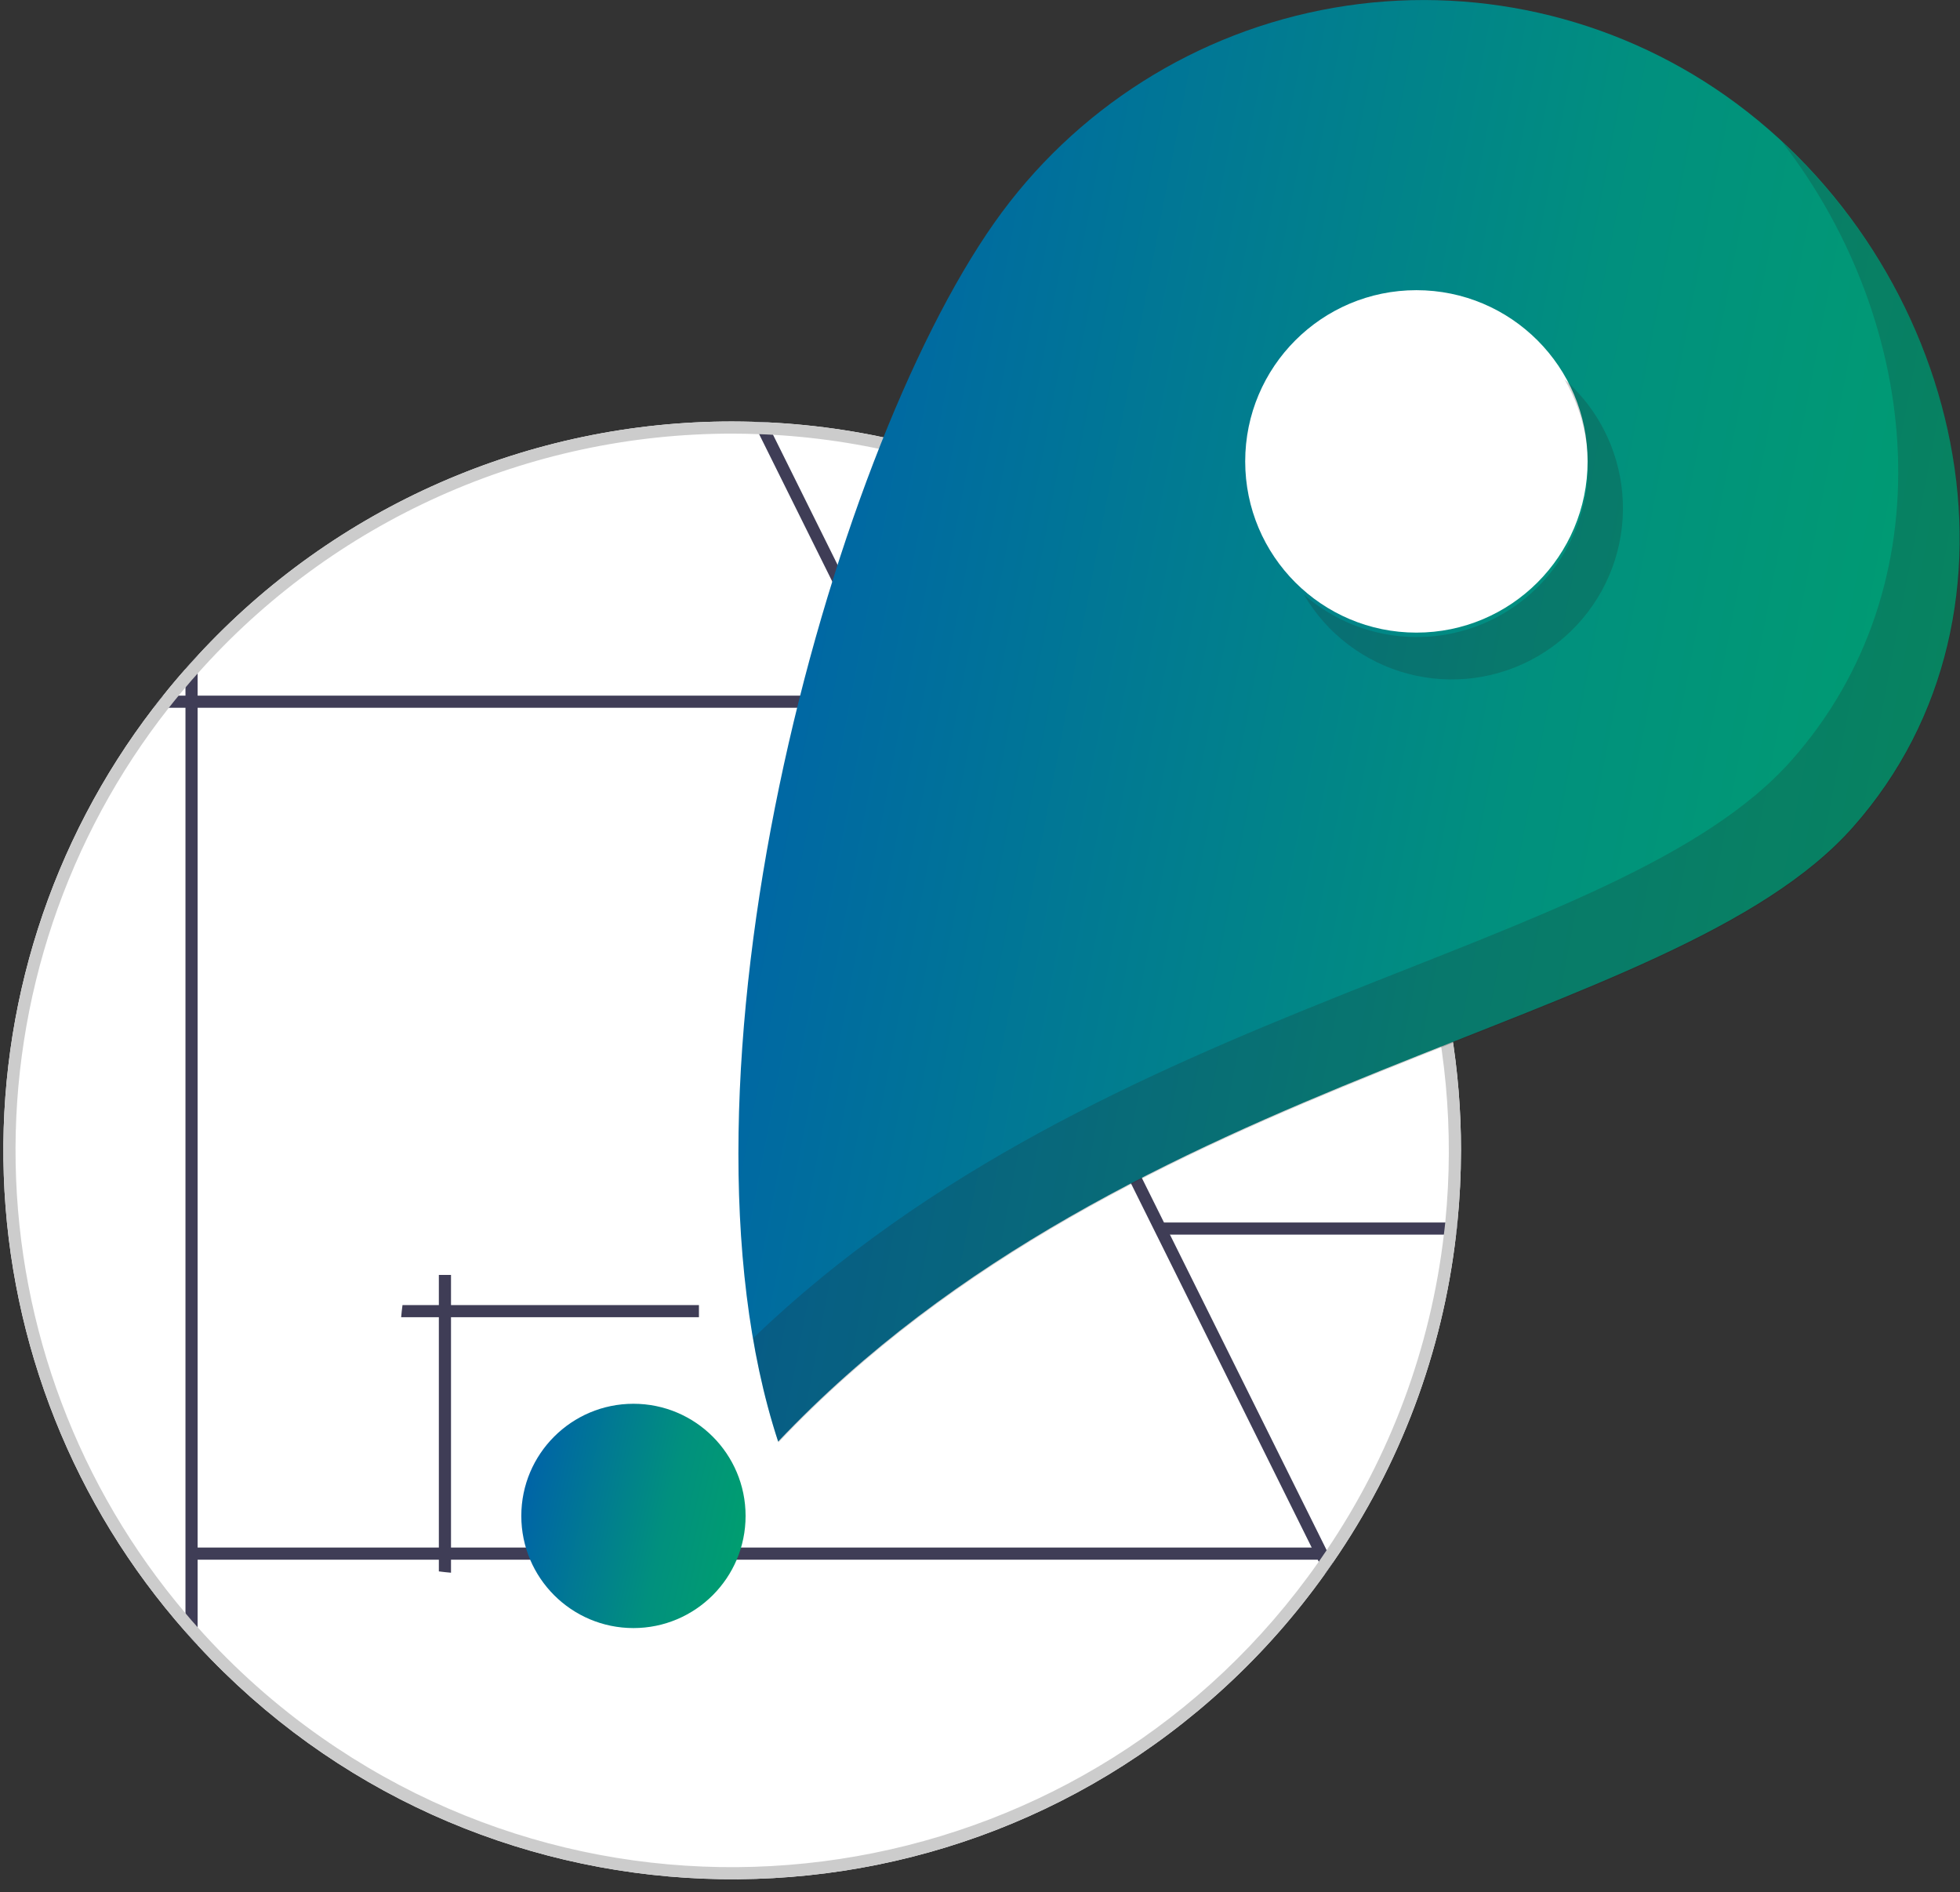 <svg width="115" height="111" viewBox="0 0 115 111" fill="none" xmlns="http://www.w3.org/2000/svg">
<rect x="0" y="0" width="115" height="111" fill="#333333" stroke="none"/>
<g clip-path="url(#clip0_574_101512)">
<path d="M77.539 91.385V91.503H77.457C77.487 91.466 77.514 91.426 77.539 91.385ZM76.908 41.522C82.633 48.967 85.731 58.098 85.721 67.489C85.719 68.919 85.649 70.329 85.51 71.719C85.489 71.957 85.464 72.196 85.432 72.431C84.637 79.343 82.154 85.952 78.202 91.678C78.049 91.902 77.892 92.123 77.735 92.344C76.034 94.729 74.092 96.933 71.939 98.92C54.612 114.92 27.594 113.844 11.594 96.517C11.348 96.257 11.113 95.993 10.881 95.729C4.332 88.312 0.565 78.85 0.223 68.961C-0.118 59.073 2.988 49.373 9.01 41.522C9.192 41.283 9.377 41.045 9.57 40.809C9.991 40.278 10.429 39.758 10.881 39.249C11.113 38.985 11.348 38.721 11.594 38.461C15.589 34.128 20.439 30.671 25.837 28.307C31.236 25.943 37.066 24.724 42.959 24.727C43.369 24.727 43.775 24.735 44.182 24.745C44.453 24.753 44.723 24.763 44.994 24.777C51.06 25.065 56.995 26.644 62.402 29.409C67.809 32.174 72.564 36.06 76.349 40.809C76.541 41.045 76.727 41.283 76.908 41.522L76.908 41.522ZM77.457 91.503C77.487 91.466 77.514 91.426 77.539 91.385V91.503H77.457Z" fill="white"/>
<path d="M77.839 90.947L77.718 90.701L68.645 72.432V72.428L68.292 71.719V71.715L53.304 41.522V41.519L52.952 40.81L52.948 40.806L45.358 25.508L44.994 24.778C44.724 24.763 44.453 24.753 44.182 24.746L44.542 25.473L52.153 40.806V40.81L52.506 41.519V41.522L67.886 72.503L67.889 72.507L76.962 90.79L77.318 91.503L77.376 91.621L77.735 92.344C77.892 92.123 78.049 91.902 78.202 91.678L77.839 90.947Z" fill="#3F3D56"/>
<path d="M68.039 71.719V72.431H85.432C85.465 72.196 85.489 71.957 85.511 71.719H68.039Z" fill="#3F3D56"/>
<path d="M41.009 77.278V76.565H23.616C23.583 76.801 23.558 77.039 23.537 77.278H41.009Z" fill="#3F3D56"/>
<path d="M26.462 74.795H25.749V92.189C25.984 92.221 26.223 92.246 26.462 92.267V74.795Z" fill="#3F3D56"/>
<path d="M9.011 41.522C9.193 41.284 9.378 41.045 9.571 40.81H10.882V39.249C11.114 38.985 11.349 38.722 11.595 38.461V40.81H76.35C76.542 41.045 76.727 41.284 76.909 41.522H11.595V96.517C11.349 96.257 11.114 95.993 10.882 95.73V41.522H9.011Z" fill="#3F3D56"/>
<path d="M11.238 90.79H77.54V91.503H11.238V90.79Z" fill="#3F3D56"/>
<path d="M77.539 91.385V91.503H77.457C77.487 91.466 77.514 91.426 77.539 91.385ZM76.908 41.522C82.633 48.967 85.731 58.098 85.721 67.489C85.719 68.919 85.649 70.329 85.51 71.719C85.489 71.957 85.464 72.196 85.432 72.431C84.637 79.343 82.154 85.952 78.202 91.678C78.049 91.902 77.892 92.123 77.735 92.344C76.034 94.729 74.092 96.933 71.939 98.92C54.612 114.92 27.594 113.844 11.594 96.517C11.348 96.257 11.113 95.993 10.881 95.729C4.332 88.312 0.565 78.85 0.223 68.961C-0.118 59.073 2.988 49.373 9.01 41.522C9.192 41.283 9.377 41.045 9.57 40.809C9.991 40.278 10.429 39.758 10.881 39.249C11.113 38.985 11.348 38.721 11.594 38.461C15.589 34.128 20.439 30.671 25.837 28.307C31.236 25.943 37.066 24.724 42.959 24.727C43.369 24.727 43.775 24.735 44.182 24.745C44.453 24.753 44.723 24.763 44.994 24.777C51.06 25.065 56.995 26.644 62.402 29.409C67.809 32.174 72.564 36.06 76.349 40.809C76.541 41.045 76.727 41.283 76.908 41.522L76.908 41.522ZM84.716 72.431C84.748 72.196 84.773 71.957 84.798 71.719C85.884 60.895 82.734 50.072 76.01 41.522C75.822 41.283 75.632 41.045 75.437 40.809C71.754 36.317 67.179 32.638 62.002 30.004C56.824 27.37 51.157 25.839 45.358 25.508C45.087 25.494 44.816 25.479 44.541 25.472C44.018 25.451 43.49 25.44 42.959 25.44C37.033 25.437 31.174 26.689 25.768 29.116C20.361 31.542 15.53 35.086 11.594 39.516C11.348 39.787 11.109 40.057 10.881 40.335C10.742 40.492 10.61 40.649 10.482 40.809C10.286 41.045 10.097 41.283 9.908 41.522C3.917 49.129 0.74 58.574 0.918 68.256C1.095 77.937 4.615 87.26 10.881 94.642C11.109 94.92 11.348 95.191 11.594 95.462C13.764 97.9 16.21 100.076 18.884 101.947C37.887 115.248 64.075 110.624 77.375 91.621C77.404 91.581 77.432 91.542 77.457 91.503C77.487 91.466 77.514 91.426 77.539 91.385C77.642 91.239 77.742 91.093 77.838 90.947C81.581 85.415 83.94 79.065 84.716 72.431L84.716 72.431ZM77.457 91.503C77.487 91.466 77.514 91.426 77.539 91.385V91.503H77.457Z" fill="#CCCCCC"/>
<path d="M101.258 5.621C94.579 0.917 86.306 -0.941 78.257 0.456C70.209 1.853 63.045 6.39 58.341 13.069C48.547 26.977 38.719 63.447 45.656 84.574C66.349 62.717 98.14 60.445 108.706 48.538C119.997 35.814 115.166 15.415 101.258 5.621Z" fill="url(#paint0_linear_574_101512)"/>
<path d="M83.105 37.114C77.558 37.114 73.06 32.617 73.06 27.069C73.06 21.521 77.558 17.024 83.105 17.024C88.653 17.024 93.15 21.521 93.15 27.069C93.15 32.617 88.653 37.114 83.105 37.114Z" fill="white"/>
<path d="M37.167 95.514C33.533 95.514 30.587 92.568 30.587 88.934C30.587 85.301 33.533 82.355 37.167 82.355C40.8 82.355 43.746 85.301 43.746 88.934C43.746 92.568 40.8 95.514 37.167 95.514Z" fill="url(#paint1_linear_574_101512)"/>
<path opacity="0.2" d="M93.853 24.751C94.518 25.89 94.953 27.149 95.131 28.456C95.31 29.764 95.229 31.093 94.894 32.369C94.559 33.645 93.976 34.842 93.178 35.892C92.38 36.943 91.383 37.826 90.244 38.491C89.105 39.156 87.846 39.59 86.538 39.769C85.231 39.947 83.902 39.867 82.626 39.531C81.35 39.196 80.153 38.613 79.103 37.815C78.052 37.017 77.169 36.02 76.504 34.881C78.297 36.454 80.591 37.338 82.976 37.373C85.361 37.41 87.681 36.596 89.521 35.077C91.36 33.559 92.6 31.436 93.017 29.087C93.434 26.739 93.001 24.319 91.797 22.26C92.612 22.974 93.307 23.815 93.853 24.751Z" fill="#231F20"/>
<path opacity="0.2" d="M108.727 48.585C98.16 60.493 66.37 62.764 45.676 84.622C45.031 82.623 44.533 80.579 44.189 78.506C64.872 58.636 94.893 56.124 105.102 44.62C114.239 34.322 112.816 18.999 104.57 8.337C115.88 18.821 119.073 36.925 108.727 48.585Z" fill="#231F20"/>
</g>
<defs>
<linearGradient id="paint0_linear_574_101512" x1="114.98" y1="84.574" x2="30.239" y2="68.349" gradientUnits="userSpaceOnUse">
<stop stop-color="#00A16C"/>
<stop offset="0.38" stop-color="#01907E"/>
<stop offset="1" stop-color="#005DAD"/>
</linearGradient>
<linearGradient id="paint1_linear_574_101512" x1="43.746" y1="95.514" x2="28.398" y2="92.045" gradientUnits="userSpaceOnUse">
<stop stop-color="#00A16C"/>
<stop offset="0.38" stop-color="#01907E"/>
<stop offset="1" stop-color="#005DAD"/>
</linearGradient>
<clipPath id="clip0_574_101512">
<rect width="114.999" height="110.373" fill="white" transform="matrix(-1 0 0 1 115 0)"/>
</clipPath>
</defs>
</svg>
